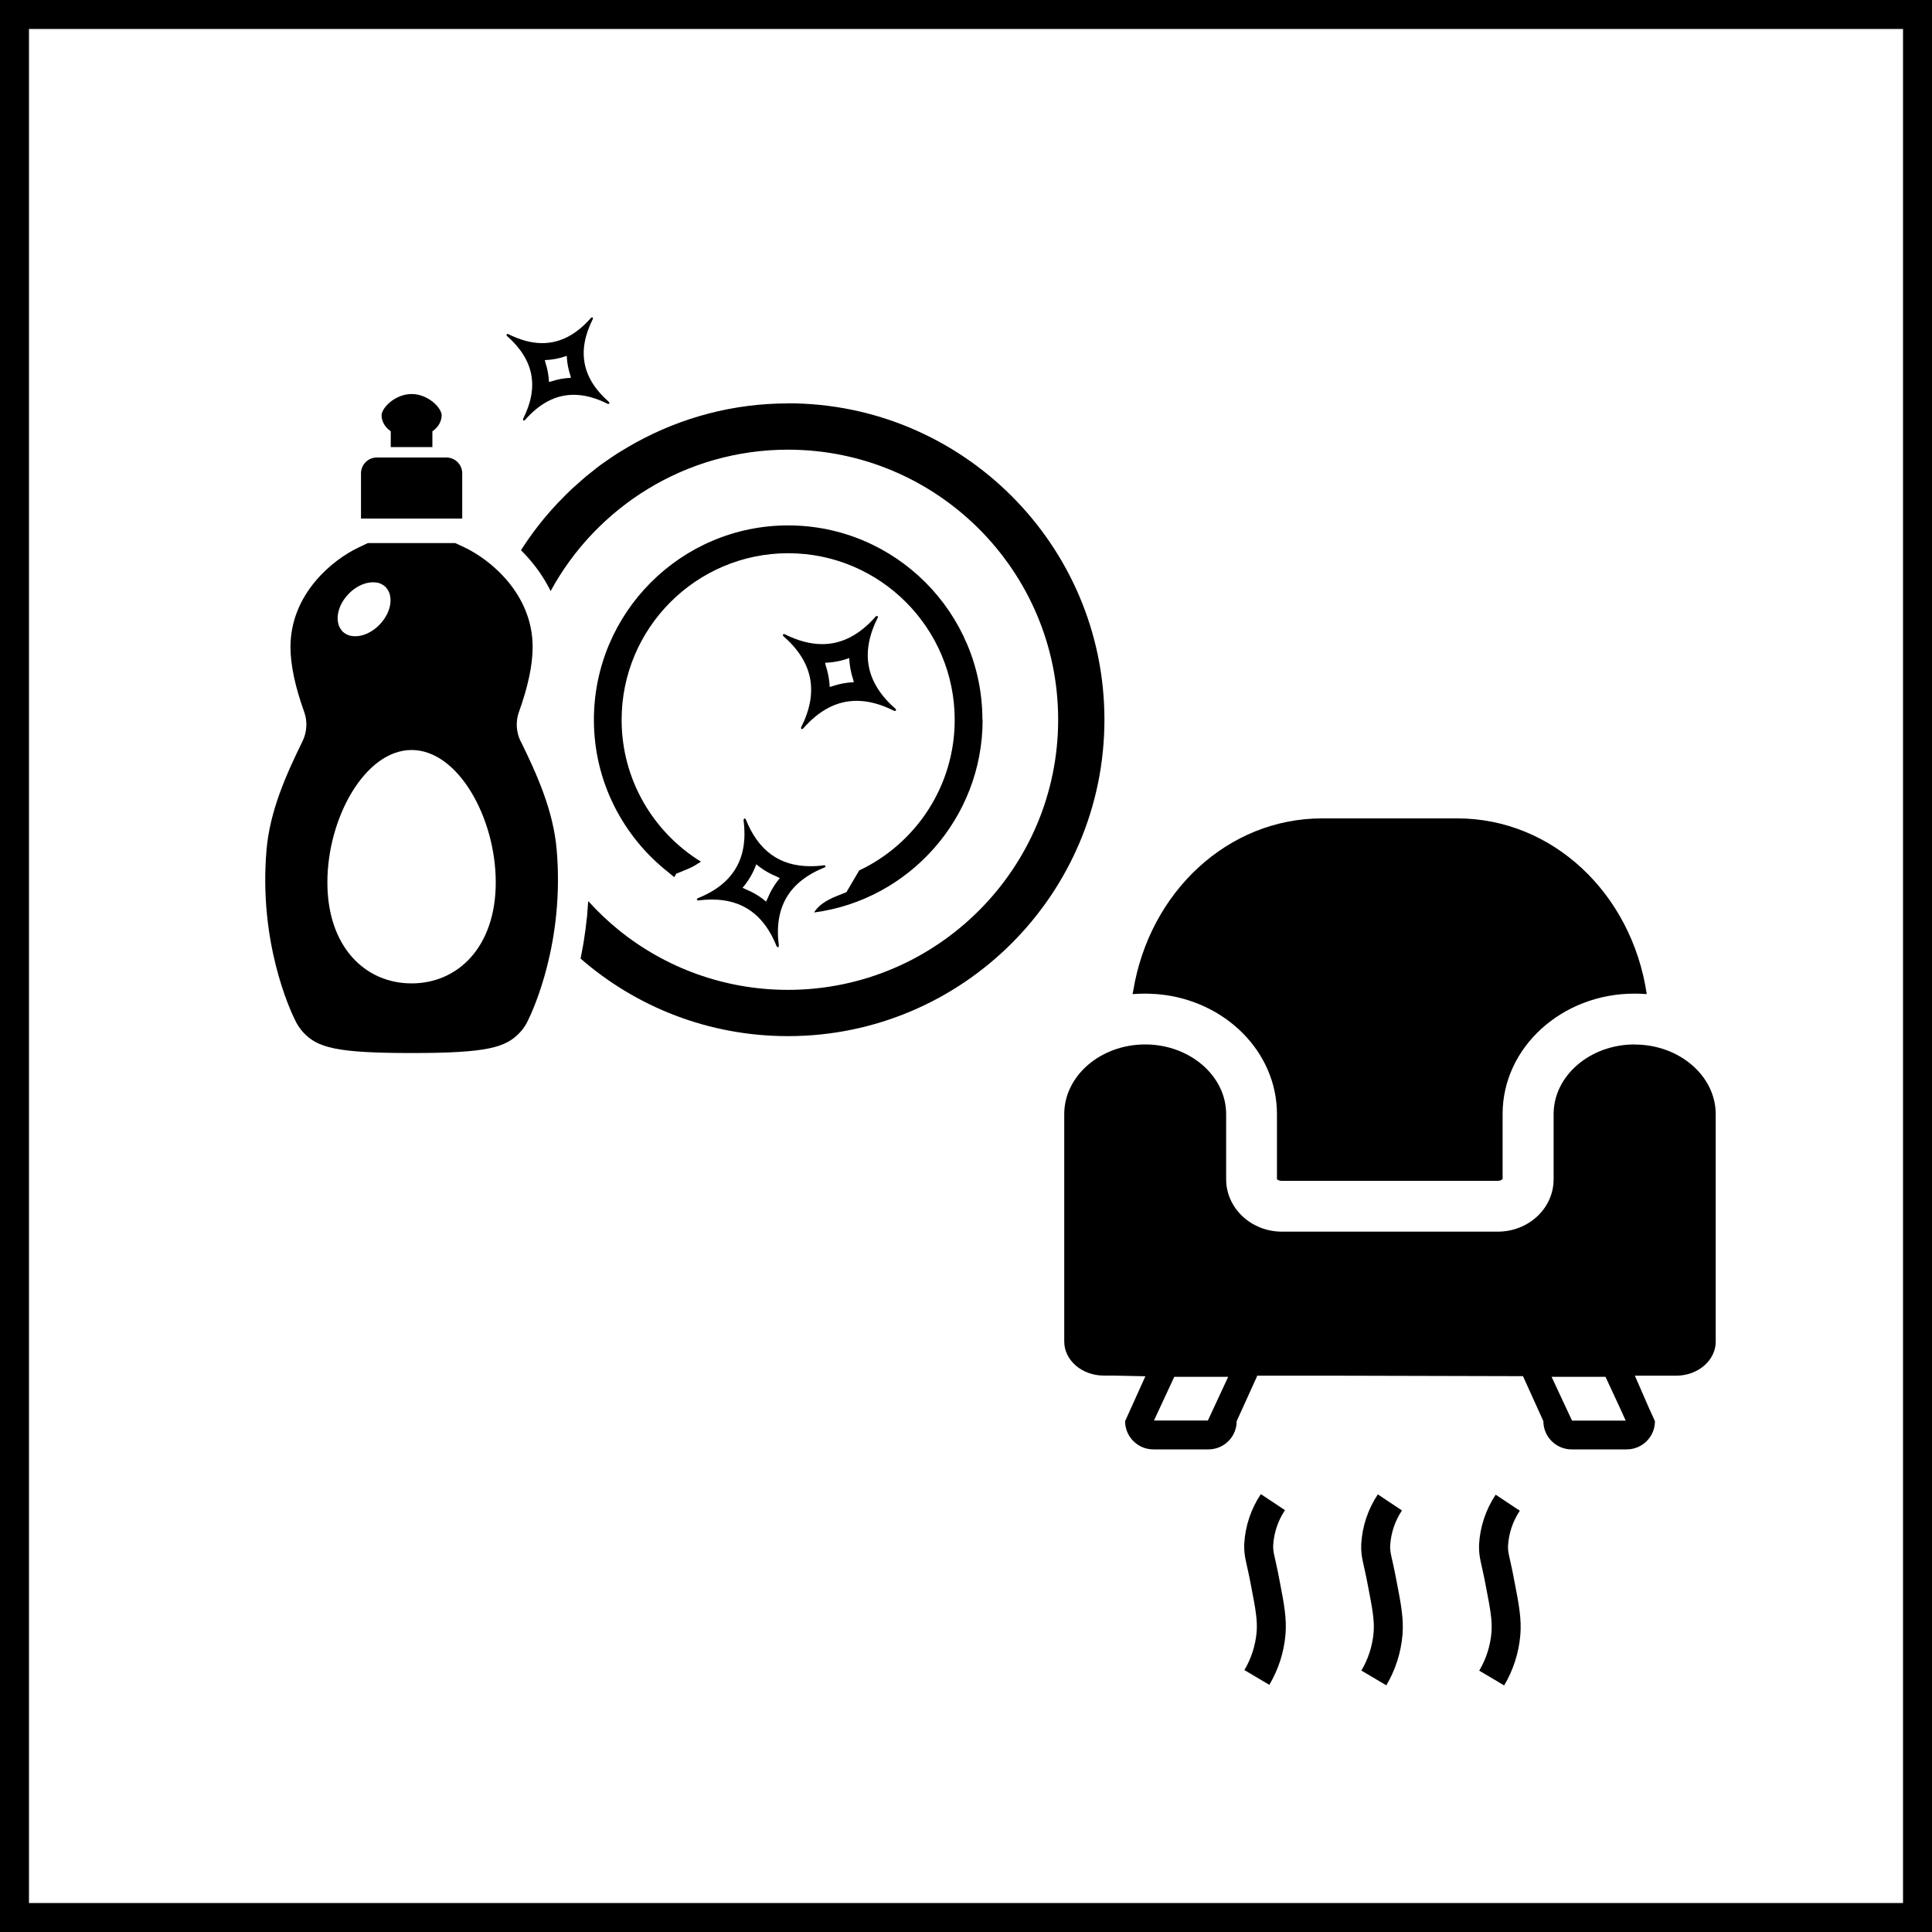 <?xml version="1.0" encoding="UTF-8"?><svg id="_レイヤー_1" xmlns="http://www.w3.org/2000/svg" width="200" height="200" viewBox="0 0 200 200"><g id="_レイヤー_2"><g id="_レイヤー_1-2"><path d="m197,3v194H3V3h194m3-3H0v200h200V0Z" style="stroke-width:0px;"/><path d="m85.4,89.79l.07-.12h0v-.02s-.13-.08-.13-.08c-.5.07-.98.1-1.44.1-3.2,0-5.41-1.61-6.71-4.88l-.11-.07h-.02s-.09.14-.09.14c.52,3.98-1.03,6.65-4.77,8.14l-.07.12h0v.02s.13.08.13.08c.5-.07.98-.1,1.44-.1,3.2,0,5.41,1.6,6.71,4.87l.14.08.08-.14c-.53-3.98,1.03-6.66,4.77-8.15h0Zm-5.96,3.26c-.04.1-.1.18-.14.28-.64-.55-1.36-.97-2.14-1.29-.1-.05-.19-.1-.29-.14.62-.72,1.1-1.54,1.42-2.43.65.55,1.37.97,2.15,1.29.1.04.18.1.29.14-.55.65-.97,1.37-1.29,2.15h0Z" style="stroke-width:0px;"/><path d="m54.14,43.39l.03.15.15-.03c1.53-1.76,3.21-2.64,5.07-2.64,1.12,0,2.3.32,3.55.95l.12-.03h.03l-.03-.16c-2.82-2.46-3.37-5.29-1.68-8.63l-.02-.12h0v-.03l-.16.03c-1.53,1.76-3.21,2.64-5.07,2.64-1.12,0-2.29-.32-3.55-.95l-.12.03h-.03l.03.16c2.81,2.46,3.37,5.28,1.68,8.62h0Zm4.53-6.54c.03.7.16,1.38.38,2.04.02.07.03.15.05.22-.71.03-1.39.16-2.05.38-.07.02-.14.03-.22.05-.03-.7-.16-1.38-.38-2.04-.02-.07-.03-.15-.05-.22.78-.03,1.54-.18,2.27-.44h0Z" style="stroke-width:0px;"/><path d="m90.86,63.79v-.03l-.18.03c-1.69,1.93-3.53,2.89-5.57,2.89-1.23,0-2.53-.35-3.91-1.04l-.16.03.03.16c3.1,2.7,3.71,5.81,1.85,9.49l.03.16.16-.03c1.69-1.94,3.53-2.9,5.57-2.9,1.23,0,2.53.35,3.91,1.05l.14-.03h.03l-.03-.17c-3.1-2.7-3.71-5.82-1.85-9.49,0,0-.03-.13-.03-.13Zm-4.72,7.26c-.08.02-.16.03-.25.06-.03-.77-.18-1.52-.42-2.25-.02-.08-.03-.16-.06-.25.86-.03,1.7-.19,2.5-.49.03.78.18,1.53.42,2.26.02.08.03.16.06.24-.78.03-1.53.18-2.25.42Z" style="stroke-width:0px;"/><path d="m81.57,41.76c-5.69,0-11.05,1.47-15.72,4.04l-.04.02c-.5.27-.99.57-1.47.86-.11.07-.22.13-.32.19-.42.27-.82.54-1.22.82-.16.12-.33.22-.48.33-.37.27-.73.55-1.08.84-.18.14-.35.27-.53.42-.37.31-.71.62-1.07.94-.15.14-.3.27-.45.4-.42.39-.81.79-1.2,1.2l-.22.22c-1.43,1.51-2.72,3.16-3.84,4.92,1.03,1.01,1.99,2.23,2.76,3.63.1.19.21.38.3.58,0,0,0,0,0-.01,0,0,.01.02.01.03,4.73-8.71,13.98-14.64,24.57-14.64,15.42,0,27.97,12.54,27.97,27.95s-12.55,27.97-27.97,27.97c-6.63,0-12.74-2.32-17.53-6.2-1.11-.9-2.15-1.89-3.12-2.96v.03s-.01-.02-.03-.03c-.03.49-.07.97-.11,1.44,0,.09-.01.18-.03.27-.08.82-.19,1.6-.31,2.36-.05.35-.12.69-.18,1.03-.05.27-.1.55-.16.82,5.75,5.01,13.26,8.03,21.47,8.03,18.06,0,32.76-14.69,32.76-32.76s-14.7-32.75-32.76-32.75h0Z" style="stroke-width:0px;"/><path d="m101.7,74.52c0-11.1-9.02-20.13-20.11-20.13s-20.11,9.03-20.11,20.13c0,6.42,3.05,12.14,7.76,15.82.18.14.35.31.54.45h0s.01,0,.02.01l.2-.35,1.02-.42c.5-.2.92-.42,1.28-.67.07-.05.17-.1.24-.14h-.01s.02-.01.03-.02c-4.92-3.04-8.21-8.48-8.21-14.68,0-9.51,7.73-17.25,17.24-17.25s17.24,7.74,17.24,17.25c0,6.88-4.05,12.83-9.89,15.59l-1.32,2.25-1.01.4c-1.13.46-1.9.98-2.34,1.7,9.84-1.3,17.45-9.76,17.45-19.94h0Z" style="stroke-width:0px;"/><path d="m47.85,49c0-.91-.74-1.64-1.64-1.64h-7.2c-.91,0-1.64.74-1.64,1.64v4.68h10.48v-4.68h0Z" style="stroke-width:0px;"/><path d="m40.45,44.65v1.6h0v.03h4.31v-1.63c.72-.49.96-1.18.96-1.65,0-.78-1.4-2.21-3.11-2.21s-3.11,1.43-3.11,2.21c0,.47.24,1.17.96,1.65h0Z" style="stroke-width:0px;"/><path d="m53.9,76.75c-.47-.95-.53-2.06-.19-3.02.95-2.64,1.43-4.9,1.43-6.75,0-5.54-4.45-9.09-7.07-10.32l-.94-.44h-9.05l-.93.44c-2.64,1.23-7.08,4.77-7.08,10.32,0,1.85.48,4.11,1.43,6.75.34.96.28,2.07-.19,3.02-1.62,3.3-3.38,7.16-3.72,11.24-.82,9.5,2.4,16.51,2.98,17.66.21.45.49.85.82,1.22,1.47,1.58,3.39,2.14,11.23,2.14s9.74-.57,11.21-2.14c.34-.36.61-.77.82-1.22.57-1.16,3.79-8.16,2.98-17.66-.34-4.09-2.1-7.94-3.72-11.24h-.02Zm-17.85-15.23c.89-.95,2.07-1.38,2.99-1.2.02,0,.03,0,.05,0,.14.03.28.08.41.15.01,0,.03.02.05.03.12.07.24.14.34.24.09.08.16.18.22.28.03.04.05.07.08.12.07.12.12.25.16.38,0,.02,0,.05.01.07.23.91-.14,2.09-1.03,3.03-.89.95-2.07,1.39-2.99,1.2-.02,0-.03,0-.05,0-.14-.03-.28-.08-.41-.15-.01,0-.03-.02-.05-.03-.12-.07-.24-.14-.34-.24-.09-.08-.16-.18-.22-.28-.03-.04-.05-.07-.08-.12-.07-.12-.12-.25-.16-.38,0-.02,0-.05-.01-.07-.23-.91.14-2.09,1.03-3.03Zm6.56,40.28c-4.82,0-8.72-3.79-8.72-10.46s3.9-13.7,8.72-13.7,8.71,7.03,8.71,13.7-3.9,10.46-8.71,10.46Z" style="stroke-width:0px;"/></g></g><path d="m156.08,155.56c-.87,1.31-1.38,2.82-1.47,4.4-.03,1.12.21,1.44.69,4.02.49,2.5.7,3.75.59,5.15-.14,1.62-.64,3.18-1.47,4.58" style="fill:none; stroke:#000; stroke-miterlimit:10; stroke-width:3px;"/><path d="m143.88,155.53c-.88,1.32-1.38,2.84-1.47,4.42-.03,1.12.21,1.44.69,4.02.49,2.5.7,3.75.59,5.15-.14,1.62-.64,3.18-1.47,4.58" style="fill:none; stroke:#000; stroke-miterlimit:10; stroke-width:3px;"/><path d="m131.77,155.5c-.87,1.31-1.38,2.82-1.47,4.4-.03,1.12.21,1.44.69,4.02.49,2.51.7,3.75.59,5.15-.14,1.62-.64,3.18-1.47,4.58" style="fill:none; stroke:#000; stroke-miterlimit:10; stroke-width:3px;"/><path d="m117.26,102.91c.42-.03.85-.05,1.28-.05.28,0,.55.01.82.03.21,0,.41.02.62.04,6.85.65,12.21,5.96,12.21,12.4v6.75s.17.16.51.16h22.34c.34,0,.49-.17.51-.21v-6.7c-.01-6.88,6.12-12.47,13.64-12.47.38,0,.76.01,1.13.04.04,0,.07,0,.11,0h.04c-1.56-10.45-9.78-18.18-19.6-18.18h-14.02c-9.7,0-17.85,7.56-19.54,17.85h0c-.01.09-.03.18-.05.27,0,.01,0,.03-.01.05h0v.02h0Z" style="stroke-width:0px;"/><path d="m169.21,108.12c-4.61,0-8.38,3.24-8.38,7.21v6.75c0,3-2.59,5.42-5.78,5.42h-22.34c-3.19,0-5.78-2.43-5.78-5.42v-6.75c0-3.96-3.77-7.21-8.38-7.21s-8.38,3.24-8.38,7.21v23.55c0,1.94,1.84,3.52,4.1,3.52h1l3.3.07-2.1,4.65c0,1.61,1.31,2.92,2.92,2.92h5.71c1.61,0,2.92-1.31,2.92-2.92l2.11-4.65v-.06h7.9l19.63.05h0s2.11,4.66,2.11,4.66c0,1.61,1.31,2.92,2.92,2.92h5.71c1.61,0,2.92-1.31,2.92-2.92l-.61-1.34-1.47-3.37h4.27c2.26,0,4.1-1.58,4.1-3.52v-23.55c0-3.96-3.77-7.21-8.38-7.21h-.02Zm-44.17,38.93h-5.58l2.1-4.52h5.58l-2.1,4.52Zm37.69,0l-2.11-4.52h5.58l1.48,3.18.61,1.35h-5.58,0Z" style="stroke-width:0px;"/></svg>